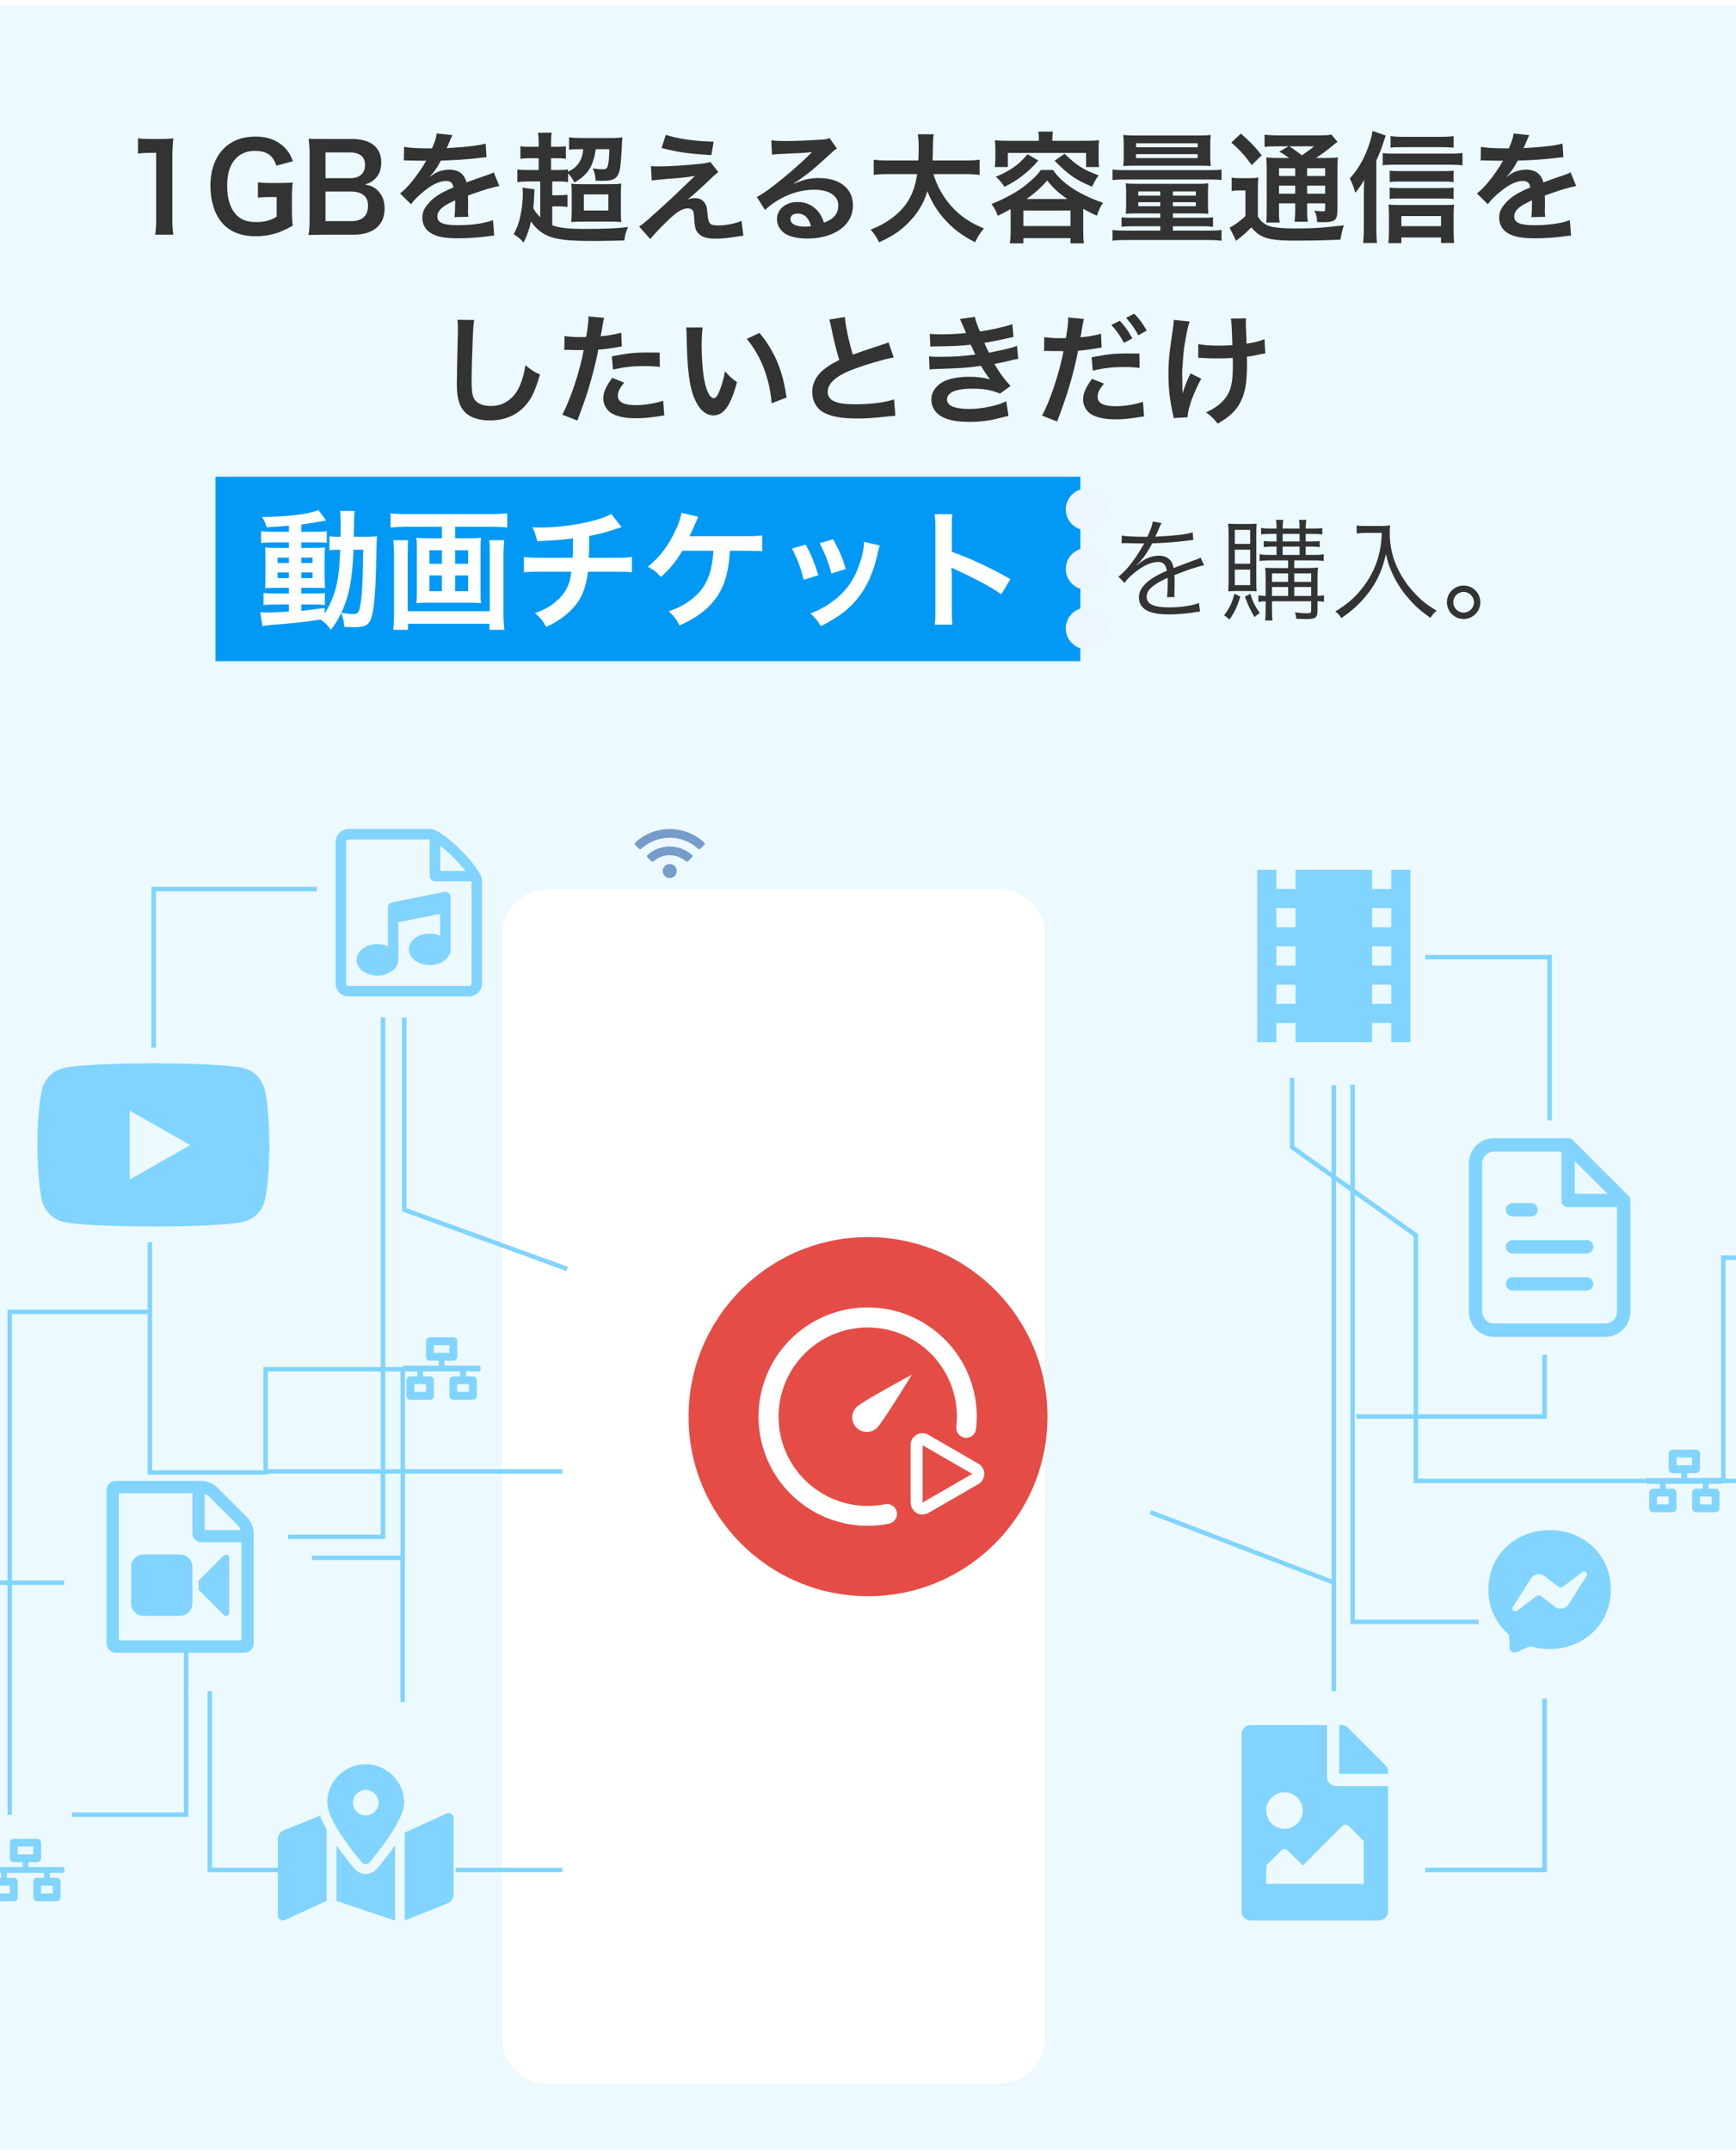 <svg width="390" height="483" viewBox="0 0 390 483" fill="none" xmlns="http://www.w3.org/2000/svg">
<g clip-path="url(#clip0_3718_5573)">
<path d="M390 0H0V482.625H390V0Z" fill="white"/>
<path d="M390.001 1.219H0.001V483.844H390.001V1.219Z" fill="#ECF9FF"/>
<g filter="url(#filter0_d_3718_5573)">
<path d="M244.716 176.72H142.841C137.318 176.72 132.841 181.197 132.841 186.72V434.845C132.841 440.368 137.318 444.845 142.841 444.845H244.716C250.239 444.845 254.716 440.368 254.716 434.845V186.72C254.716 181.197 250.239 176.72 244.716 176.72Z" fill="white"/>
</g>
<path d="M158.195 189.158C156.086 187.217 153.325 186.14 150.459 186.14C147.593 186.14 144.832 187.217 142.724 189.158C142.685 189.194 142.654 189.237 142.633 189.285C142.611 189.334 142.6 189.386 142.599 189.438C142.598 189.491 142.608 189.543 142.628 189.592C142.648 189.641 142.677 189.685 142.715 189.722L143.556 190.556C143.629 190.628 143.727 190.669 143.829 190.67C143.931 190.672 144.03 190.634 144.106 190.565C145.842 188.98 148.108 188.102 150.459 188.102C152.81 188.102 155.075 188.98 156.812 190.565C156.887 190.634 156.986 190.672 157.089 190.67C157.191 190.669 157.289 190.628 157.362 190.556L158.203 189.722C158.24 189.685 158.27 189.641 158.29 189.592C158.31 189.543 158.32 189.491 158.319 189.438C158.318 189.386 158.307 189.334 158.286 189.286C158.264 189.237 158.233 189.194 158.195 189.158ZM150.455 194C150.144 194 149.84 194.092 149.581 194.265C149.323 194.438 149.121 194.683 149.002 194.971C148.883 195.258 148.852 195.574 148.913 195.879C148.974 196.184 149.123 196.464 149.343 196.684C149.563 196.904 149.843 197.053 150.148 197.114C150.453 197.175 150.769 197.144 151.056 197.025C151.344 196.906 151.589 196.704 151.762 196.446C151.935 196.187 152.027 195.883 152.027 195.572C152.027 195.155 151.861 194.755 151.566 194.461C151.272 194.166 150.872 194 150.455 194ZM155.433 191.947C154.056 190.737 152.287 190.07 150.454 190.07C148.622 190.07 146.852 190.737 145.476 191.947C145.436 191.983 145.403 192.026 145.381 192.074C145.358 192.123 145.346 192.175 145.345 192.229C145.343 192.282 145.353 192.335 145.373 192.385C145.393 192.434 145.424 192.479 145.462 192.516L146.308 193.351C146.379 193.422 146.474 193.463 146.575 193.467C146.675 193.471 146.773 193.437 146.85 193.371C147.853 192.509 149.132 192.036 150.454 192.036C151.777 192.036 153.056 192.509 154.059 193.371C154.135 193.437 154.233 193.471 154.334 193.467C154.434 193.463 154.529 193.422 154.601 193.351L155.447 192.516C155.485 192.479 155.515 192.434 155.536 192.385C155.556 192.335 155.566 192.282 155.565 192.229C155.563 192.175 155.551 192.123 155.529 192.074C155.506 192.026 155.474 191.983 155.434 191.947H155.433Z" fill="#004098" fill-opacity="0.5"/>
<path d="M311.822 397.79V398.309H300.854V387.34H301.373C301.918 387.339 302.441 387.555 302.827 387.94L311.216 396.34C311.602 396.724 311.82 397.245 311.822 397.79ZM300.168 401.051C299.624 401.048 299.103 400.83 298.718 400.445C298.334 400.06 298.118 399.538 298.116 398.994V387.34H280.973C280.427 387.34 279.904 387.557 279.518 387.942C279.133 388.328 278.916 388.851 278.916 389.397V429.158C278.916 429.703 279.133 430.227 279.518 430.612C279.904 430.998 280.427 431.215 280.973 431.215H309.766C310.312 431.215 310.835 430.998 311.221 430.612C311.606 430.227 311.823 429.703 311.823 429.158V401.051H300.168ZM288.56 402.422C289.373 402.422 290.168 402.663 290.845 403.115C291.521 403.566 292.048 404.208 292.359 404.96C292.671 405.711 292.753 406.538 292.594 407.335C292.436 408.133 292.045 408.866 291.47 409.441C290.895 410.017 290.163 410.409 289.365 410.568C288.568 410.727 287.741 410.647 286.99 410.336C286.238 410.026 285.595 409.499 285.143 408.824C284.69 408.148 284.448 407.353 284.447 406.54C284.446 405.999 284.552 405.464 284.759 404.964C284.965 404.465 285.268 404.011 285.65 403.628C286.032 403.246 286.486 402.942 286.985 402.735C287.484 402.528 288.019 402.422 288.56 402.422ZM306.385 422.988H284.447L284.489 418.833L287.875 415.447C287.969 415.354 288.081 415.282 288.204 415.234C288.327 415.186 288.458 415.163 288.59 415.167C288.722 415.171 288.852 415.201 288.972 415.257C289.092 415.312 289.199 415.391 289.288 415.489L292.674 418.875L301.545 410.004C301.64 409.908 301.754 409.833 301.879 409.781C302.003 409.729 302.137 409.703 302.272 409.703C302.407 409.703 302.541 409.729 302.665 409.781C302.79 409.833 302.904 409.908 302.999 410.004L306.385 413.39V422.988Z" fill="#80D4FF"/>
<path d="M352.28 257.075H335.64C334.537 257.075 333.479 257.513 332.699 258.294C331.919 259.074 331.48 260.132 331.48 261.235V294.519C331.48 295.622 331.919 296.681 332.699 297.461C333.479 298.241 334.537 298.679 335.64 298.679H360.603C361.707 298.679 362.765 298.241 363.545 297.461C364.325 296.681 364.763 295.622 364.763 294.519V269.556L352.28 257.075Z" stroke="#80D4FF" stroke-width="3" stroke-linecap="round" stroke-linejoin="round"/>
<path d="M352.282 257.075V269.556H364.763" stroke="#80D4FF" stroke-width="3" stroke-linecap="round" stroke-linejoin="round"/>
<path d="M356.444 279.958H339.802" stroke="#80D4FF" stroke-width="3" stroke-linecap="round" stroke-linejoin="round"/>
<path d="M356.444 288.279H339.802" stroke="#80D4FF" stroke-width="3" stroke-linecap="round" stroke-linejoin="round"/>
<path d="M343.962 271.637H339.802" stroke="#80D4FF" stroke-width="3" stroke-linecap="round" stroke-linejoin="round"/>
<path d="M82.16 396.134C81.026 396.134 79.903 396.357 78.856 396.791C77.808 397.224 76.856 397.86 76.055 398.662C75.253 399.464 74.617 400.415 74.183 401.463C73.749 402.51 73.526 403.633 73.526 404.767C73.526 408.622 79.169 415.648 81.326 418.198C81.427 418.319 81.554 418.417 81.697 418.483C81.841 418.55 81.997 418.585 82.155 418.585C82.313 418.585 82.469 418.55 82.612 418.483C82.755 418.417 82.882 418.319 82.984 418.198C85.146 415.648 90.784 408.622 90.784 404.767C90.784 402.479 89.876 400.284 88.258 398.666C86.641 397.047 84.448 396.136 82.16 396.134ZM82.16 407.645C81.591 407.645 81.034 407.476 80.561 407.16C80.088 406.844 79.719 406.394 79.501 405.868C79.283 405.342 79.226 404.764 79.337 404.205C79.448 403.647 79.722 403.134 80.125 402.732C80.527 402.329 81.04 402.055 81.598 401.944C82.157 401.833 82.735 401.89 83.261 402.108C83.787 402.326 84.237 402.695 84.553 403.168C84.869 403.641 85.038 404.198 85.038 404.767C85.038 405.145 84.964 405.519 84.819 405.868C84.674 406.218 84.462 406.535 84.195 406.802C83.928 407.069 83.611 407.281 83.261 407.426C82.912 407.571 82.538 407.645 82.16 407.645ZM63.805 410.934C63.398 411.096 63.05 411.377 62.804 411.739C62.558 412.101 62.427 412.528 62.426 412.966V430.118C62.427 430.296 62.472 430.471 62.556 430.628C62.64 430.786 62.761 430.92 62.909 431.02C63.056 431.12 63.226 431.182 63.403 431.202C63.58 431.222 63.76 431.199 63.926 431.134L73.386 426.828V410.86C72.812 409.842 72.325 408.778 71.93 407.679L63.805 410.934ZM82.16 420.782C81.684 420.782 81.213 420.677 80.781 420.477C80.35 420.276 79.967 419.984 79.66 419.62C78.313 418.03 76.88 416.22 75.584 414.363V426.834L88.74 431.219V414.36C87.44 416.216 86.012 418.027 84.664 419.617C84.356 419.981 83.973 420.273 83.54 420.474C83.108 420.674 82.636 420.778 82.16 420.778V420.782ZM100.39 407.182L90.926 411.482V431.216L100.51 427.382C100.917 427.219 101.266 426.938 101.512 426.575C101.757 426.212 101.889 425.784 101.889 425.346V408.195C101.888 408.016 101.843 407.841 101.759 407.684C101.675 407.527 101.554 407.392 101.407 407.292C101.259 407.192 101.09 407.129 100.912 407.109C100.735 407.089 100.556 407.112 100.39 407.177V407.182Z" fill="#80D4FF"/>
<path d="M348.152 343.575C340.387 343.575 334.369 349.25 334.369 356.912C334.346 358.771 334.72 360.613 335.467 362.314C336.214 364.016 337.316 365.539 338.699 366.78C339.162 367.196 339.067 367.438 339.145 370.009C339.15 370.19 339.2 370.366 339.289 370.523C339.379 370.68 339.506 370.812 339.658 370.909C339.811 371.005 339.985 371.062 340.165 371.075C340.346 371.088 340.526 371.056 340.691 370.983C343.625 369.691 343.663 369.589 344.16 369.724C352.66 372.064 361.875 366.624 361.875 356.911C361.875 349.25 355.919 343.575 348.152 343.575ZM356.428 353.842L352.38 360.251C352.227 360.492 352.026 360.699 351.79 360.859C351.553 361.019 351.286 361.128 351.006 361.18C350.725 361.232 350.436 361.225 350.158 361.16C349.88 361.095 349.619 360.973 349.39 360.802L346.169 358.391C346.025 358.283 345.85 358.224 345.669 358.224C345.489 358.224 345.313 358.283 345.169 358.391L340.823 361.691C340.701 361.784 340.551 361.831 340.398 361.823C340.245 361.816 340.099 361.756 339.986 361.652C339.873 361.549 339.8 361.409 339.78 361.258C339.759 361.106 339.793 360.952 339.874 360.822L343.925 354.412C344.078 354.171 344.279 353.964 344.516 353.804C344.752 353.645 345.019 353.535 345.3 353.484C345.581 353.432 345.869 353.439 346.147 353.504C346.425 353.569 346.686 353.69 346.915 353.861L350.135 356.271C350.279 356.38 350.455 356.438 350.635 356.438C350.816 356.438 350.991 356.38 351.135 356.271L355.483 352.978C355.605 352.885 355.755 352.837 355.908 352.844C356.061 352.85 356.207 352.91 356.32 353.014C356.433 353.117 356.506 353.257 356.527 353.409C356.547 353.561 356.513 353.715 356.431 353.844L356.428 353.842Z" fill="#80D4FF"/>
<path d="M59.422 244.487C59.127 243.379 58.546 242.368 57.738 241.555C56.929 240.741 55.921 240.155 54.815 239.854C50.746 238.754 34.453 238.754 34.453 238.754C34.453 238.754 18.154 238.754 14.092 239.854C12.986 240.155 11.977 240.742 11.168 241.556C10.36 242.37 9.779 243.382 9.484 244.491C8.396 248.578 8.396 257.113 8.396 257.113C8.396 257.113 8.396 265.648 9.485 269.738C9.782 270.838 10.365 271.839 11.174 272.641C11.984 273.442 12.991 274.015 14.094 274.301C18.157 275.401 34.455 275.401 34.455 275.401C34.455 275.401 50.755 275.401 54.816 274.301C55.918 274.015 56.925 273.442 57.734 272.641C58.544 271.839 59.127 270.838 59.423 269.738C60.513 265.647 60.513 257.113 60.513 257.113C60.513 257.113 60.513 248.578 59.423 244.488L59.422 244.487ZM29.122 264.861V249.364L42.746 257.113L29.125 264.862L29.122 264.861Z" fill="#80D4FF"/>
<path d="M33.658 278.924V330.624H59.665V307.443H90.483V349.67" stroke="#80D4FF"/>
<path d="M258.449 339.535L299.649 355.343" stroke="#80D4FF"/>
<path d="M416.301 282.389H387.152V332.522H398.137" stroke="#80D4FF"/>
<path d="M347.007 381.375V419.875H320.178" stroke="#80D4FF"/>
<path d="M-33.234 419.879H-2.756V355.372H14.398" stroke="#80D4FF"/>
<path d="M70.079 349.781H90.449V382.141" stroke="#80D4FF"/>
<path d="M299.647 243.653V379.706" stroke="#80D4FF"/>
<path d="M102.376 419.879H126.329" stroke="#80D4FF"/>
<path d="M90.828 228.462V271.639L127.403 284.916" stroke="#80D4FF"/>
<path d="M347.006 304.19V318.05H304.757" stroke="#80D4FF"/>
<path d="M86.048 228.462V345.062H64.734" stroke="#80D4FF"/>
<path d="M332.2 364.17H303.871V243.562" stroke="#80D4FF"/>
<path d="M387.153 332.741V332.303C387.153 332.187 387.107 332.075 387.025 331.993C386.943 331.911 386.831 331.865 386.715 331.865H379.044V330.769H381.021C381.254 330.769 381.477 330.676 381.641 330.512C381.806 330.347 381.898 330.124 381.898 329.892V326.386C381.898 326.153 381.806 325.93 381.641 325.766C381.477 325.601 381.254 325.509 381.021 325.509H375.757C375.525 325.509 375.302 325.602 375.138 325.766C374.973 325.93 374.881 326.153 374.881 326.386V329.892C374.881 330.124 374.973 330.347 375.138 330.512C375.302 330.676 375.525 330.769 375.758 330.769H377.729V331.869H370.059C369.944 331.869 369.833 331.914 369.751 331.996C369.669 332.077 369.622 332.187 369.621 332.303V332.741C369.621 332.857 369.667 332.968 369.749 333.051C369.832 333.133 369.943 333.179 370.059 333.179H372.908V334.279H371.374C371.141 334.279 370.918 334.371 370.754 334.536C370.589 334.7 370.497 334.923 370.497 335.156V338.662C370.497 338.894 370.589 339.117 370.754 339.282C370.918 339.446 371.141 339.539 371.374 339.539H375.757C375.99 339.539 376.213 339.446 376.377 339.282C376.542 339.117 376.634 338.894 376.634 338.662V335.151C376.634 334.918 376.542 334.695 376.377 334.531C376.213 334.366 375.99 334.274 375.757 334.274H374.221V333.179H382.551V334.279H381.021C380.788 334.279 380.565 334.371 380.401 334.536C380.236 334.7 380.144 334.923 380.144 335.156V338.662C380.144 338.894 380.236 339.117 380.401 339.282C380.565 339.446 380.788 339.539 381.021 339.539H385.404C385.637 339.539 385.86 339.446 386.024 339.282C386.189 339.117 386.281 338.894 386.281 338.662V335.151C386.281 334.918 386.189 334.695 386.024 334.531C385.86 334.366 385.637 334.274 385.404 334.274H383.866V333.179H386.715C386.831 333.179 386.943 333.133 387.025 333.051C387.107 332.968 387.153 332.857 387.153 332.741ZM376.634 329.015V327.262H380.14V329.015H376.634ZM374.881 337.781H372.251V336.028H374.881V337.781ZM384.523 337.781H381.893V336.028H384.521L384.523 337.781Z" fill="#80D4FF"/>
<path d="M14.492 420.098V419.66C14.492 419.544 14.446 419.433 14.364 419.35C14.281 419.268 14.17 419.222 14.054 419.222H6.383V418.126H8.36C8.593 418.126 8.816 418.034 8.98 417.869C9.145 417.705 9.237 417.482 9.237 417.249V413.743C9.237 413.511 9.145 413.288 8.98 413.123C8.816 412.959 8.593 412.866 8.36 412.866H3.096C2.864 412.866 2.641 412.959 2.476 413.123C2.312 413.288 2.22 413.511 2.22 413.743V417.249C2.22 417.482 2.312 417.705 2.477 417.869C2.641 418.034 2.864 418.126 3.097 418.126H5.068V419.226H-2.602C-2.718 419.226 -2.828 419.272 -2.91 419.353C-2.992 419.434 -3.039 419.545 -3.04 419.66V420.098C-3.04 420.214 -2.994 420.326 -2.912 420.408C-2.83 420.49 -2.718 420.536 -2.602 420.536H0.247V421.636H-1.287C-1.52 421.636 -1.743 421.729 -1.907 421.893C-2.072 422.058 -2.164 422.281 -2.164 422.513V426.019C-2.164 426.252 -2.072 426.475 -1.907 426.639C-1.743 426.804 -1.52 426.896 -1.287 426.896H3.096C3.329 426.896 3.552 426.804 3.716 426.639C3.881 426.475 3.973 426.252 3.973 426.019V422.508C3.973 422.276 3.881 422.053 3.716 421.888C3.552 421.724 3.329 421.631 3.096 421.631H1.56V420.536H9.89V421.636H8.36C8.127 421.636 7.904 421.729 7.74 421.893C7.575 422.058 7.483 422.281 7.483 422.513V426.019C7.483 426.252 7.575 426.475 7.74 426.639C7.904 426.804 8.127 426.896 8.36 426.896H12.743C12.976 426.896 13.199 426.804 13.363 426.639C13.528 426.475 13.62 426.252 13.62 426.019V422.508C13.62 422.276 13.528 422.053 13.363 421.888C13.199 421.724 12.976 421.631 12.743 421.631H11.205V420.536H14.054C14.17 420.536 14.281 420.49 14.364 420.408C14.446 420.326 14.492 420.214 14.492 420.098ZM3.973 416.372V414.619H7.479V416.372H3.973ZM2.22 425.138H-0.41V423.385H2.22V425.138ZM11.862 425.138H9.232V423.385H11.86L11.862 425.138Z" fill="#80D4FF"/>
<path d="M2.182 407.467V294.547H33.219" stroke="#80D4FF"/>
<path d="M290.281 242.016V257.595L318.081 277.355V332.518H369.625" stroke="#80D4FF"/>
<path d="M62.721 419.879H47.138V379.727" stroke="#80D4FF"/>
<path d="M55.526 340.698C55.974 341.17 56.325 341.726 56.559 342.333C56.826 342.929 56.972 343.572 56.989 344.226V369.018C56.991 369.289 56.938 369.558 56.835 369.81C56.731 370.061 56.579 370.289 56.387 370.481C56.195 370.673 55.967 370.825 55.715 370.929C55.464 371.032 55.195 371.085 54.923 371.084H26.006C25.734 371.085 25.465 371.032 25.214 370.928C24.963 370.825 24.735 370.673 24.543 370.481C24.351 370.289 24.199 370.061 24.095 369.809C23.992 369.558 23.939 369.289 23.941 369.018V334.587C23.939 334.315 23.991 334.045 24.094 333.794C24.198 333.542 24.349 333.314 24.541 333.121C24.733 332.929 24.962 332.777 25.213 332.673C25.464 332.569 25.734 332.517 26.006 332.518H45.285C45.938 332.535 46.581 332.681 47.178 332.948C47.784 333.182 48.34 333.533 48.812 333.981L55.526 340.698ZM45.969 335.448V343.538H54.059C53.967 343.213 53.806 342.912 53.587 342.656L46.855 335.918C46.597 335.699 46.295 335.539 45.969 335.448ZM54.231 368.326V346.292H45.285C45.013 346.293 44.744 346.24 44.492 346.137C44.241 346.033 44.013 345.881 43.821 345.689C43.629 345.497 43.477 345.269 43.373 345.018C43.27 344.766 43.217 344.497 43.218 344.226V335.276H26.695V368.326H54.236H54.231ZM40.469 349.046C41.197 349.055 41.892 349.349 42.406 349.863C42.92 350.377 43.214 351.072 43.224 351.8V360.062C43.214 360.789 42.921 361.485 42.407 361.999C41.892 362.514 41.197 362.808 40.469 362.818H32.203C31.475 362.808 30.78 362.514 30.266 362C29.752 361.486 29.458 360.791 29.448 360.064V351.8C29.458 351.072 29.752 350.377 30.266 349.863C30.78 349.349 31.475 349.055 32.203 349.046H40.469ZM51.056 349.089C51.188 349.134 51.302 349.222 51.38 349.339C51.458 349.456 51.495 349.595 51.486 349.735V362.129C51.495 362.269 51.458 362.408 51.38 362.524C51.302 362.641 51.188 362.729 51.056 362.775C50.971 362.798 50.885 362.813 50.797 362.818C50.706 362.821 50.615 362.805 50.53 362.772C50.445 362.738 50.367 362.688 50.303 362.624L44.602 356.901V354.963L50.303 349.24C50.367 349.175 50.445 349.125 50.53 349.091C50.615 349.058 50.706 349.042 50.797 349.046C50.885 349.05 50.971 349.065 51.056 349.089Z" fill="#80D4FF"/>
<path d="M312.547 195.299V199.599H308.247V195.299H291.047V199.599H286.747V195.299H282.447V233.999H286.747V229.699H291.047V233.999H308.247V229.699H312.547V233.999H316.847V195.299H312.547ZM291.047 225.399H286.747V221.099H291.047V225.399ZM291.047 216.799H286.747V212.499H291.047V216.799ZM291.047 208.199H286.747V203.899H291.047V208.199ZM312.547 225.399H308.247V221.099H312.547V225.399ZM312.547 216.799H308.247V212.499H312.547V216.799ZM312.547 208.199H308.247V203.899H312.547V208.199Z" fill="#80D4FF"/>
<path d="M106.74 194.551C105.764 193.254 104.694 192.03 103.54 190.89C102.399 189.735 101.175 188.666 99.879 187.69C97.985 186.301 97.067 186.141 96.541 186.141H78.329C77.55 186.142 76.804 186.452 76.254 187.002C75.704 187.552 75.394 188.298 75.393 189.077V220.799C75.394 221.577 75.703 222.324 76.254 222.874C76.805 223.425 77.551 223.735 78.33 223.736H105.352C106.131 223.736 106.878 223.426 107.43 222.876C107.981 222.325 108.292 221.578 108.293 220.799V197.889C108.293 197.363 108.132 196.444 106.744 194.551H106.74ZM101.878 192.551C102.827 193.49 103.717 194.488 104.543 195.539H98.893V189.887C99.942 190.712 100.938 191.602 101.877 192.552L101.878 192.551ZM105.94 220.799C105.936 220.953 105.873 221.101 105.764 221.21C105.655 221.319 105.507 221.382 105.353 221.386H78.329C78.174 221.382 78.026 221.319 77.917 221.21C77.808 221.101 77.745 220.953 77.742 220.799V189.077C77.745 188.922 77.808 188.775 77.917 188.665C78.026 188.556 78.174 188.493 78.329 188.49H96.54V196.712C96.54 196.866 96.57 197.019 96.629 197.161C96.688 197.304 96.775 197.433 96.884 197.542C96.993 197.652 97.122 197.738 97.265 197.797C97.407 197.856 97.56 197.887 97.715 197.887H105.939L105.94 220.799ZM100.81 200.505C100.675 200.394 100.518 200.316 100.349 200.274C100.181 200.232 100.005 200.227 99.835 200.262L88.085 202.612C87.818 202.665 87.578 202.809 87.406 203.019C87.234 203.229 87.14 203.492 87.14 203.764V212.464C86.397 212.147 85.597 211.986 84.79 211.991C82.19 211.991 80.09 213.569 80.09 215.516C80.09 217.463 82.19 219.041 84.79 219.041C87.39 219.041 89.49 217.463 89.49 215.516V207.076L98.89 205.196V210.112C98.147 209.795 97.347 209.634 96.54 209.639C93.94 209.639 91.84 211.217 91.84 213.164C91.84 215.111 93.94 216.689 96.54 216.689C99.14 216.689 101.24 215.111 101.24 213.164V201.412C101.24 201.238 101.201 201.066 101.127 200.909C101.052 200.752 100.944 200.613 100.81 200.503V200.505Z" fill="#80D4FF"/>
<path d="M59.433 330.384H126.327" stroke="#80D4FF"/>
<path d="M41.83 370.815V407.461H16.175" stroke="#80D4FF"/>
<path d="M71.167 199.628H34.521V235.228" stroke="#80D4FF"/>
<path d="M348.123 251.564V214.918H320.178" stroke="#80D4FF"/>
<path d="M107.978 307.503V307.065C107.978 306.949 107.932 306.838 107.85 306.756C107.768 306.674 107.656 306.627 107.54 306.627H99.869V305.531H101.846C102.079 305.531 102.302 305.439 102.466 305.275C102.631 305.11 102.723 304.887 102.723 304.654V301.148C102.723 300.916 102.631 300.693 102.466 300.528C102.302 300.364 102.079 300.271 101.846 300.271H96.582C96.35 300.272 96.127 300.364 95.963 300.529C95.799 300.693 95.706 300.916 95.706 301.148V304.654C95.706 304.887 95.799 305.11 95.963 305.275C96.128 305.439 96.351 305.531 96.583 305.531H98.554V306.631H90.884C90.769 306.631 90.658 306.677 90.576 306.758C90.494 306.84 90.447 306.95 90.446 307.065V307.503C90.446 307.62 90.492 307.731 90.575 307.813C90.657 307.895 90.768 307.941 90.884 307.941H93.733V309.041H92.199C91.967 309.041 91.744 309.134 91.579 309.298C91.415 309.463 91.322 309.686 91.322 309.918V313.424C91.322 313.657 91.415 313.88 91.579 314.045C91.744 314.209 91.967 314.301 92.199 314.301H96.582C96.815 314.301 97.038 314.209 97.202 314.045C97.367 313.88 97.459 313.657 97.459 313.424V309.913C97.459 309.681 97.367 309.458 97.202 309.293C97.038 309.129 96.815 309.036 96.582 309.036H95.046V307.941H103.376V309.041H101.846C101.614 309.041 101.391 309.134 101.226 309.298C101.062 309.463 100.969 309.686 100.969 309.918V313.424C100.969 313.657 101.062 313.88 101.226 314.045C101.391 314.209 101.614 314.301 101.846 314.301H106.229C106.462 314.301 106.685 314.209 106.849 314.045C107.014 313.88 107.106 313.657 107.106 313.424V309.913C107.106 309.681 107.014 309.458 106.849 309.293C106.685 309.129 106.462 309.036 106.229 309.036H104.691V307.941H107.54C107.656 307.941 107.768 307.895 107.85 307.813C107.932 307.731 107.978 307.62 107.978 307.503ZM97.459 303.777V302.024H100.965V303.777H97.459ZM95.706 312.543H93.076V310.79H95.706V312.543ZM105.348 312.543H102.718V310.79H105.346L105.348 312.543Z" fill="#80D4FF"/>
<path d="M195.001 358.407C217.265 358.407 235.315 340.358 235.315 318.093C235.315 295.828 217.265 277.779 195.001 277.779C172.736 277.779 154.687 295.828 154.687 318.093C154.687 340.358 172.736 358.407 195.001 358.407Z" fill="#E54C45"/>
<path d="M207.151 340.054C206.713 340.056 206.283 339.943 205.903 339.726C205.47 339.45 205.119 339.064 204.887 338.606C204.654 338.149 204.549 337.638 204.581 337.126V324.75C204.527 324.235 204.623 323.717 204.858 323.256C205.092 322.795 205.456 322.413 205.903 322.154C206.351 321.896 206.864 321.773 207.38 321.8C207.897 321.827 208.394 322.003 208.812 322.307L219.535 328.499C220.007 328.709 220.408 329.052 220.689 329.485C220.971 329.919 221.12 330.425 221.12 330.942C221.12 331.458 220.971 331.964 220.689 332.398C220.408 332.831 220.007 333.174 219.535 333.385L208.812 339.575C208.31 339.877 207.737 340.042 207.151 340.054ZM207.28 324.538C207.268 324.607 207.263 324.678 207.263 324.749V337.131C207.247 337.144 207.234 337.161 207.226 337.18C207.218 337.199 207.214 337.22 207.216 337.241C207.218 337.262 207.225 337.282 207.236 337.3C207.247 337.317 207.262 337.332 207.28 337.342C207.299 337.353 207.319 337.359 207.34 337.359C207.361 337.36 207.382 337.356 207.4 337.347C207.419 337.338 207.436 337.324 207.448 337.308C207.461 337.291 207.469 337.271 207.472 337.251L218.194 331.061C218.214 331.068 218.235 331.071 218.255 331.068C218.276 331.066 218.296 331.058 218.313 331.046C218.331 331.034 218.345 331.019 218.354 331C218.364 330.982 218.369 330.961 218.369 330.94C218.369 330.919 218.364 330.899 218.354 330.88C218.345 330.861 218.331 330.846 218.313 330.834C218.296 330.822 218.276 330.814 218.255 330.812C218.235 330.809 218.214 330.812 218.194 330.82L207.472 324.629C207.411 324.593 207.347 324.562 207.281 324.538H207.28Z" fill="white"/>
<path d="M192.417 320.573C193.032 321.187 193.865 321.531 194.733 321.531C195.602 321.531 196.435 321.187 197.05 320.573C198.327 319.296 204.885 308.647 204.885 308.647C204.885 308.647 193.694 314.663 192.417 315.94C191.803 316.555 191.459 317.388 191.459 318.257C191.459 319.125 191.803 319.959 192.417 320.573Z" fill="white"/>
<path d="M194.917 342.593C190.069 342.593 185.329 341.155 181.297 338.461C177.265 335.767 174.123 331.938 172.268 327.458C170.412 322.979 169.926 318.049 170.872 313.294C171.818 308.538 174.153 304.17 177.582 300.741C181.011 297.313 185.379 294.978 190.135 294.032C194.89 293.086 199.82 293.571 204.299 295.427C208.779 297.282 212.608 300.425 215.302 304.456C217.996 308.488 219.433 313.228 219.433 318.077C219.433 319.009 219.38 319.942 219.275 320.869C219.243 321.159 219.153 321.441 219.011 321.697C218.87 321.953 218.679 322.179 218.45 322.361C218.221 322.544 217.959 322.679 217.677 322.76C217.396 322.841 217.102 322.866 216.811 322.833C216.52 322.8 216.239 322.71 215.982 322.569C215.726 322.427 215.501 322.237 215.318 322.008C215.136 321.779 215 321.516 214.919 321.235C214.838 320.954 214.814 320.659 214.846 320.369C214.932 319.608 214.975 318.844 214.975 318.079C214.971 313.948 213.689 309.919 211.306 306.545C208.923 303.171 205.555 300.615 201.664 299.229C197.773 297.843 193.548 297.693 189.568 298.801C185.589 299.908 182.049 302.219 179.433 305.416C176.818 308.614 175.254 312.541 174.957 316.662C174.66 320.782 175.644 324.893 177.774 328.432C179.904 331.972 183.076 334.766 186.855 336.433C190.635 338.1 194.837 338.558 198.887 337.745C199.462 337.641 200.054 337.767 200.536 338.095C201.019 338.423 201.353 338.927 201.468 339.5C201.583 340.072 201.469 340.666 201.15 341.155C200.832 341.644 200.334 341.988 199.764 342.115C198.168 342.433 196.545 342.593 194.917 342.593Z" fill="white"/>
<path d="M48.412 148.45L242.701 148.45V107.04L48.412 107.04V148.45Z" fill="#0199F5"/>
<path d="M257.357 120.529C254.807 120.529 252.907 120.429 252.007 120.254L251.982 121.979C252.257 121.954 252.307 121.954 252.532 121.954C252.607 121.954 252.807 121.954 252.932 121.954C253.857 121.979 256.207 122.029 256.607 122.029C256.732 122.029 256.982 122.004 257.082 121.979C256.932 122.229 256.932 122.229 256.857 122.354C255.057 125.554 252.982 128.179 251.257 129.504L252.657 130.904C253.057 130.229 253.607 129.654 254.582 128.829C256.607 127.104 258.582 126.179 260.157 126.179C261.332 126.179 261.932 126.779 262.132 128.154C260.457 128.879 259.257 129.529 258.407 130.154C256.707 131.429 255.857 132.729 255.857 134.104C255.857 136.679 258.032 137.954 262.507 137.954C264.432 137.954 266.607 137.779 268.582 137.454C269.082 137.379 269.207 137.354 269.582 137.329L269.357 135.404C267.932 135.979 265.157 136.379 262.682 136.379C259.157 136.379 257.607 135.654 257.607 134.004C257.607 132.504 258.907 131.329 262.307 129.729C262.332 130.029 262.332 130.079 262.332 130.479C262.332 132.004 262.257 133.529 262.182 134.079L263.882 134.054C263.832 133.704 263.832 133.504 263.832 133.154C263.832 132.929 263.832 132.579 263.857 132.029C263.882 131.529 263.882 130.979 263.882 130.654C263.882 130.029 263.882 129.779 263.832 129.129C266.957 127.904 269.207 127.154 270.507 126.929L269.707 125.179C269.307 125.454 269.232 125.479 268.007 125.904C266.907 126.304 265.482 126.829 263.657 127.554C263.332 125.704 262.207 124.779 260.357 124.779C259.057 124.779 257.732 125.204 256.582 126.004C256.332 126.179 256.332 126.179 255.432 126.879C255.407 126.854 255.407 126.854 255.382 126.804C255.382 126.804 255.382 126.804 255.382 126.779C255.382 126.779 255.407 126.779 255.407 126.754C255.432 126.729 255.557 126.629 255.732 126.504C255.832 126.429 256.332 125.854 256.582 125.554C257.457 124.479 258.082 123.479 258.832 122.004C261.857 121.904 264.482 121.704 267.082 121.354C267.532 121.279 267.682 121.254 268.082 121.229L267.932 119.529C266.557 119.979 264.057 120.279 260.057 120.479C259.832 120.479 259.832 120.479 259.532 120.504C259.657 120.279 259.982 119.604 260.307 118.804C260.732 117.779 260.732 117.779 260.957 117.454L258.957 117.104C258.882 117.904 258.582 118.779 257.757 120.529H257.357ZM289.382 125.829V127.554H286.982C285.607 127.554 284.882 127.529 284.232 127.479C284.307 128.379 284.332 129.004 284.332 129.929V133.804C283.632 133.779 283.257 133.754 282.707 133.679V135.154C283.307 135.054 283.582 135.029 284.332 135.004V136.579C284.332 137.829 284.307 138.579 284.232 139.329H285.857C285.782 138.654 285.757 138.204 285.757 136.579V135.004H294.557V137.029C294.557 137.604 294.407 137.704 293.507 137.704C292.832 137.704 291.907 137.629 290.932 137.504C291.082 138.004 291.157 138.304 291.207 138.929C292.307 138.979 292.857 139.004 293.657 139.004C295.532 139.004 295.982 138.629 295.982 137.079V135.004C296.732 135.029 296.932 135.029 297.432 135.104V133.654C296.982 133.754 296.607 133.804 295.982 133.804V129.879C295.982 128.729 296.032 127.929 296.107 127.429C295.482 127.504 294.682 127.554 293.682 127.554H290.757V125.829H295.032C296.157 125.829 296.707 125.854 297.382 125.979V124.454C296.732 124.579 296.207 124.604 295.057 124.604H293.332V122.729H294.407C295.282 122.729 295.907 122.754 296.482 122.854V121.479C295.882 121.554 295.407 121.579 294.432 121.579H293.332V119.879H294.957C295.857 119.879 296.357 119.904 297.057 120.004V118.554C296.532 118.654 295.957 118.679 294.932 118.679H293.332C293.332 117.829 293.382 117.304 293.482 116.729H291.807C291.932 117.204 291.957 117.504 291.957 118.679H288.157C288.157 117.679 288.207 117.204 288.307 116.729H286.632C286.757 117.254 286.782 117.704 286.782 118.679H285.482C284.432 118.679 283.907 118.654 283.307 118.529V120.004C283.932 119.904 284.507 119.879 285.457 119.879H286.782V121.579H285.982C284.957 121.579 284.532 121.554 283.907 121.479V122.854C284.532 122.754 285.032 122.729 285.982 122.729H286.782V124.604H285.332C284.182 124.604 283.657 124.579 282.982 124.454V125.979C283.682 125.854 284.232 125.829 285.332 125.829H289.382ZM289.382 133.804H285.757V131.804H289.382V133.804ZM290.757 133.804V131.804H294.557V133.804H290.757ZM289.382 130.654H285.757V128.754H289.382V130.654ZM290.757 130.654V128.754H294.557V130.654H290.757ZM288.157 119.879H291.957V121.579H288.157V119.879ZM288.157 122.729H291.957V124.604H288.157V122.729ZM280.357 132.704C281.232 132.704 281.757 132.729 282.307 132.779C282.257 132.329 282.232 131.629 282.232 130.254V120.054C282.232 118.554 282.257 118.129 282.307 117.579C281.782 117.629 281.232 117.654 280.382 117.654H277.957C277.032 117.654 276.507 117.629 275.907 117.579C275.982 118.304 276.007 119.004 276.007 120.229V130.204C276.007 131.379 275.982 132.304 275.932 132.779C276.532 132.729 277.057 132.704 277.932 132.704H280.357ZM277.407 118.979H280.857V122.129H277.407V118.979ZM277.407 123.429H280.857V126.579H277.407V123.429ZM277.407 127.904H280.857V131.379H277.407V127.904ZM277.332 133.304C276.757 135.429 276.182 136.604 274.982 138.179C275.457 138.454 275.632 138.579 276.207 139.104C277.382 137.429 277.932 136.254 278.632 133.954L277.332 133.304ZM279.682 133.954C280.332 135.804 280.857 136.904 281.832 138.554C282.357 138.079 282.607 137.904 283.032 137.679C281.982 136.179 281.457 135.129 280.882 133.354L279.682 133.954ZM310.432 119.654C310.307 122.154 310.107 123.404 309.632 125.104C308.857 127.779 307.582 130.179 305.782 132.379C304.132 134.379 302.707 135.604 299.982 137.304C300.607 137.754 300.932 138.129 301.332 138.779C302.907 137.704 303.557 137.179 304.482 136.329C305.782 135.129 306.932 133.854 307.857 132.529C309.557 130.129 310.582 127.754 311.357 124.429C311.807 126.379 312.182 127.479 312.932 129.054C313.782 130.904 315.057 132.804 316.507 134.454C318.007 136.179 319.182 137.204 321.357 138.729C321.907 137.879 322.082 137.704 322.757 137.129C320.507 135.754 319.557 135.004 318.082 133.504C316.532 131.879 315.307 130.204 314.332 128.329C312.882 125.554 312.207 122.754 312.207 119.604C312.207 119.054 312.232 118.579 312.307 117.954C311.807 118.054 311.182 118.104 309.982 118.104H306.682C305.782 118.104 305.282 118.079 304.782 117.979V119.779C305.607 119.704 306.207 119.654 306.682 119.654H310.432ZM328.807 131.479C326.732 131.479 325.057 133.154 325.057 135.229C325.057 137.304 326.732 138.979 328.807 138.979C330.882 138.979 332.557 137.304 332.557 135.229C332.557 133.154 330.882 131.479 328.807 131.479ZM328.807 132.904C330.082 132.904 331.132 133.954 331.132 135.229C331.132 136.504 330.082 137.554 328.807 137.554C327.532 137.554 326.482 136.504 326.482 135.229C326.482 133.954 327.532 132.904 328.807 132.904Z" fill="#333333"/>
<path d="M244.108 136.428C241.526 136.428 239.433 138.521 239.433 141.103C239.433 143.685 241.526 145.778 244.108 145.778C246.69 145.778 248.783 143.685 248.783 141.103C248.783 138.521 246.69 136.428 244.108 136.428Z" fill="#EDF5FF"/>
<path d="M244.108 123.07C241.526 123.07 239.433 125.163 239.433 127.745C239.433 130.327 241.526 132.42 244.108 132.42C246.69 132.42 248.783 130.327 248.783 127.745C248.783 125.163 246.69 123.07 244.108 123.07Z" fill="#EDF5FF"/>
<path d="M244.108 109.712C241.526 109.712 239.433 111.806 239.433 114.387C239.433 116.969 241.526 119.062 244.108 119.062C246.69 119.062 248.783 116.969 248.783 114.387C248.783 111.806 246.69 109.712 244.108 109.712Z" fill="#EDF5FF"/>
<path d="M64.886 119.405H61.348C60.159 119.405 59.434 119.376 58.651 119.26V121.928C59.463 121.812 60.13 121.783 61.348 121.783H64.886V123.03H62.392C61.116 123.03 60.362 123.001 59.55 122.943C59.608 123.668 59.637 124.219 59.637 125.582V129.323C59.637 130.744 59.608 131.353 59.55 132.078C60.362 132.02 61.058 131.991 62.363 131.991H64.886V133.267H61.928C60.623 133.267 60.014 133.238 59.202 133.122V135.848C59.985 135.761 60.971 135.732 61.899 135.732H64.886V137.327C61.812 137.501 61.261 137.53 59.956 137.53C59.318 137.53 59.057 137.53 58.448 137.472L58.97 140.575C59.666 140.459 60.101 140.401 60.652 140.343C65.959 139.937 68.076 139.705 72.049 139.125C73.035 139.821 73.731 140.517 74.34 141.416C75.5 139.85 75.964 139.096 76.66 137.617C77.124 138.864 77.269 139.473 77.327 140.749C77.762 140.778 79.183 140.836 79.647 140.836C81.822 140.836 82.75 140.401 83.272 139.125C83.997 137.443 84.374 133.354 84.519 125.872C84.606 121.696 84.606 121.464 84.722 120.42C83.939 120.507 83.243 120.536 81.996 120.536H79.473C79.56 115.519 79.56 115.519 79.705 114.736H76.37C76.515 115.548 76.544 116.012 76.544 118.419C76.544 119.318 76.544 119.811 76.515 120.536H76.08C75.094 120.536 74.601 120.507 74.021 120.42V123.552C74.775 123.465 75.239 123.436 76.428 123.436C76.283 127.177 76.109 128.975 75.674 131.092C75.123 133.557 74.166 135.906 72.919 137.762V136.515C70.193 136.892 69.207 137.008 67.699 137.153V135.732H70.947C72.049 135.732 72.455 135.761 72.977 135.877V133.151C72.31 133.238 71.701 133.267 70.251 133.267H67.699V131.991H70.396C71.759 131.991 72.339 131.991 73.006 132.049C72.977 131.672 72.948 130.802 72.919 129.41V125.495C72.919 124.016 72.948 123.552 73.006 122.943C72.397 123.001 71.875 123.03 70.57 123.03H67.699V121.783H71.324C72.6 121.783 72.977 121.812 73.412 121.899V119.26C72.745 119.376 72.078 119.405 70.715 119.405H67.699V117.781C69.149 117.578 70.599 117.346 71.672 117.143C72.049 117.056 73.006 116.911 73.267 116.882L71.527 114.504C69.555 115.432 64.567 116.041 58.883 116.07C59.434 117.056 59.666 117.578 59.898 118.39C62.073 118.274 62.885 118.216 64.886 118.042V119.405ZM64.886 125.205V126.423H62.363V125.205H64.886ZM67.699 125.205H70.222V126.423H67.699V125.205ZM64.886 128.54V129.816H62.363V128.54H64.886ZM67.699 128.54H70.222V129.816H67.699V128.54ZM81.619 123.436C81.59 124.393 81.59 124.567 81.561 125.466C81.532 127.815 81.532 127.815 81.503 128.83C81.387 132.049 81.3 133.296 81.097 134.833C80.749 137.53 80.546 137.878 79.241 137.878C78.603 137.878 78.168 137.82 76.689 137.588C78.458 133.702 79.125 130.338 79.415 123.436H81.619ZM99.28 118.274V120.855H95.916C94.872 120.855 94.205 120.826 93.538 120.739C93.625 121.464 93.654 121.986 93.654 122.914V133.296C93.654 134.34 93.625 134.746 93.538 135.442C94.292 135.355 94.756 135.326 96.148 135.326H105.515C106.849 135.326 107.313 135.355 108.067 135.442C107.98 134.804 107.951 134.369 107.951 133.296V122.914C107.951 121.986 107.98 121.377 108.067 120.739C107.4 120.826 106.733 120.855 105.689 120.855H102.238V118.274H110.416C111.605 118.274 112.91 118.332 113.954 118.448V115.258C112.823 115.374 111.692 115.432 110.387 115.432H91.247C89.884 115.432 88.811 115.374 87.738 115.258V118.448C88.927 118.332 90 118.274 91.305 118.274H99.28ZM99.28 123.552V126.597H96.467V123.552H99.28ZM102.238 123.552H105.167V126.597H102.238V123.552ZM99.28 129.207V132.745H96.467V129.207H99.28ZM102.238 129.207H105.167V132.745H102.238V129.207ZM109.894 121.29C110.01 122.015 110.039 122.653 110.039 123.813V137.24H91.595V123.871C91.595 122.566 91.624 121.957 91.711 121.29H88.347C88.463 122.334 88.521 123.349 88.521 124.509V137.559C88.521 139.096 88.463 140.198 88.347 141.416H91.653V140.053H109.952V141.416H113.316C113.171 140.198 113.113 139.038 113.113 137.53V124.538C113.113 123.523 113.171 122.305 113.287 121.29H109.894ZM137.328 115.403C136.342 115.954 135.501 116.273 133.819 116.766C130.252 117.781 125.293 118.448 121.407 118.448C120.972 118.448 120.508 118.448 119.609 118.39C120.247 119.782 120.392 120.217 120.682 121.522C125.467 121.29 126.366 121.203 128.715 120.855C128.715 122.885 128.715 124.016 128.657 125.234H121.233C119.261 125.234 118.768 125.205 117.695 125.031V128.511C118.768 128.395 119.319 128.366 121.175 128.366H128.338C128.222 129.323 128.135 129.816 128.019 130.309C127.526 132.194 126.424 133.847 124.684 135.239C123.379 136.312 122.277 136.921 120.189 137.675C121.407 138.719 121.871 139.27 122.712 140.749C124.046 140.14 124.597 139.821 125.409 139.299C127.439 137.994 129.121 136.37 130.136 134.688C131.151 133.006 131.76 131.063 132.079 128.366H138.488C140.344 128.366 140.895 128.395 141.968 128.511V125.031C140.895 125.205 140.402 125.234 138.43 125.234H132.282C132.34 124.248 132.34 124.248 132.369 120.333C134.631 119.898 135.559 119.666 137.212 119.144C139.3 118.448 139.3 118.448 139.648 118.361L137.328 115.403ZM167.546 123.668C168.445 123.697 169.083 123.697 169.46 123.697C170.475 123.697 170.475 123.697 171.229 123.784V120.217C170.011 120.362 169.663 120.391 167.575 120.391C155.743 120.391 155.743 120.391 154.902 120.42C155.25 119.695 155.54 119.057 155.772 118.535C156.642 116.505 156.642 116.505 156.874 116.041L153.104 115.142C152.872 116.418 152.524 117.491 151.654 119.289C150.117 122.595 148.203 125.089 145.535 127.264C146.927 128.018 147.391 128.366 148.493 129.555C150.581 127.641 151.625 126.365 153.307 123.668H160.267C159.977 128.598 158.759 131.585 156.12 133.934C154.409 135.442 152.727 136.399 150.233 137.269C151.48 138.4 151.915 138.98 152.64 140.459C156.236 138.806 158.324 137.327 160.18 135.152C162.471 132.426 163.544 129.352 163.921 124.422C163.95 123.958 163.95 123.958 163.979 123.668H167.546ZM177.928 123.175C179.233 125.727 179.813 127.264 180.567 130.193L183.844 129.149C182.8 125.901 182.22 124.509 181.002 122.276L177.928 123.175ZM184.134 121.957C185.352 124.335 186.222 126.568 186.773 128.772L189.992 127.757C189.267 125.234 188.716 123.958 187.179 121.087L184.134 121.957ZM194.11 121.667C194.11 122.566 193.965 123.581 193.588 125.002C192.341 129.642 190.398 132.6 187.005 135.065C185.294 136.312 184.105 136.95 182.075 137.733C183.293 138.893 183.641 139.328 184.395 140.604C188.687 138.429 191.094 136.544 193.24 133.615C195.096 131.092 196.401 127.902 197.242 123.958C197.416 123.059 197.474 122.914 197.648 122.479L194.11 121.667ZM213.946 140.256C213.859 139.299 213.83 138.545 213.83 137.037V129.381C213.83 128.569 213.801 128.221 213.714 127.409C213.946 127.554 214.033 127.583 214.7 127.902C219.543 130.135 222.559 131.788 224.966 133.441L226.996 130.019C222.356 127.409 217.803 125.292 213.83 123.9V118.506C213.83 116.708 213.83 116.331 213.946 115.461H209.973C210.089 116.244 210.147 116.998 210.147 118.419V137.008C210.147 138.545 210.118 139.328 209.973 140.256H213.946Z" fill="white"/>
<path d="M38.938 52.699C38.776 51.592 38.722 50.62 38.722 49.189V35.527C38.722 33.907 38.776 32.665 38.938 31.072C37.966 31.18 37.561 31.207 36.184 31.207H33.7C32.431 31.207 31.837 31.18 31 31.045V34.474C31.999 34.366 32.782 34.312 33.781 34.312H35.077V49.189C35.077 50.593 35.023 51.646 34.861 52.699H38.938ZM65.585 44.329C65.585 42.817 65.639 41.98 65.774 40.981C64.613 41.062 63.83 41.089 62.588 41.089H61.184C59.51 41.089 58.916 41.062 57.944 40.927V44.41C58.754 44.275 59.321 44.248 60.698 44.248H62.156V48.649C60.779 49.513 59.402 49.864 57.566 49.864C55.433 49.864 53.975 49.297 52.868 48.001C51.653 46.57 51.032 44.464 51.032 41.683C51.032 38.929 51.68 36.931 53.03 35.527C54.056 34.474 55.541 33.88 57.134 33.88C59.915 33.88 61.211 34.744 62.102 37.201L65.801 36.202C65.234 34.69 64.748 33.907 63.803 32.989C62.291 31.504 60.05 30.667 57.593 30.667C55.109 30.667 53.273 31.153 51.599 32.26C48.791 34.15 47.279 37.444 47.279 41.737C47.279 45.085 48.17 48.001 49.817 49.945C51.518 51.997 54.11 53.05 57.485 53.05C58.808 53.05 60.239 52.861 61.454 52.537C62.885 52.159 63.857 51.727 65.774 50.674C65.612 49.486 65.585 48.757 65.585 47.164V44.329ZM79.41 52.699C83.892 52.699 86.403 50.566 86.403 46.786C86.403 45.031 85.836 43.681 84.729 42.655C84 41.98 83.379 41.71 82.002 41.413C83.055 41.089 83.541 40.846 84.135 40.279C85.161 39.334 85.647 38.119 85.647 36.472C85.647 33.097 83.298 31.207 79.113 31.207H72.741C70.905 31.207 70.473 31.207 69.339 31.153C69.474 32.26 69.555 33.232 69.555 34.474V49.135C69.555 50.863 69.501 51.646 69.312 52.78C70.419 52.726 71.202 52.699 72.768 52.699H79.41ZM73.119 40.009V34.231H78.708C79.788 34.231 80.706 34.528 81.3 35.068C81.732 35.473 82.002 36.202 82.002 37.066C82.002 38.902 80.787 40.009 78.735 40.009H73.119ZM73.119 43.006H78.87C80.112 43.006 81.138 43.33 81.813 43.924C82.407 44.464 82.677 45.193 82.677 46.273C82.677 48.46 81.327 49.648 78.924 49.648H73.119V43.006ZM90.721 36.04C90.909 36.013 91.072 36.013 91.153 36.013C91.395 36.013 91.395 36.013 91.909 36.04C92.502 36.04 94.879 36.094 95.311 36.094C95.311 36.094 95.662 36.067 95.769 36.067C95.662 36.202 95.662 36.202 95.553 36.418C95.013 37.444 93.367 39.793 92.314 41.035C91.368 42.142 90.585 42.898 89.883 43.438L92.341 45.868C92.934 45.031 93.555 44.356 94.689 43.411C96.769 41.575 98.659 40.63 100.224 40.63C101.196 40.63 101.736 41.089 101.871 42.088C98.82 43.357 97.281 44.383 96.067 45.895C95.203 46.921 94.879 47.785 94.879 48.892C94.879 50.377 95.608 51.673 96.85 52.375C98.227 53.185 100.008 53.509 102.87 53.509C105.246 53.509 107.838 53.32 109.782 53.023C110.43 52.942 110.565 52.915 111.024 52.915L110.754 49.432C108.837 50.161 106.056 50.566 102.816 50.566C99.549 50.566 98.254 49.999 98.254 48.595C98.254 47.812 98.713 47.083 99.657 46.381C100.224 45.976 100.926 45.598 102.249 44.977C102.249 45.247 102.249 45.247 102.249 45.625C102.249 46.894 102.195 48.271 102.087 48.757L105.219 48.676C105.165 48.217 105.138 47.839 105.138 47.245C105.138 47.056 105.138 46.813 105.165 46.354C105.165 46.003 105.165 45.544 105.165 45.274C105.165 44.896 105.165 44.896 105.138 44.194V43.897C107.46 43.087 108.81 42.628 109.188 42.52C110.619 42.115 111.429 41.899 112.185 41.791L110.916 38.686C110.484 38.956 110.376 38.983 108.918 39.496C108.243 39.712 106.866 40.198 104.787 40.954C104.355 39.091 103.032 38.092 100.926 38.092C99.549 38.092 98.118 38.551 97.12 39.307C96.769 39.577 96.769 39.577 96.579 39.712L96.552 39.658C97.498 38.686 98.254 37.606 99.037 36.067C101.763 35.986 105.192 35.77 107.163 35.527C108.54 35.365 108.54 35.365 109.296 35.311L109.107 32.233C107.622 32.665 105.165 32.962 102.033 33.151C100.548 33.232 100.548 33.232 100.332 33.259C100.386 33.151 100.44 33.07 100.575 32.773C101.493 30.613 101.493 30.613 101.655 30.343L98.118 29.965C98.01 30.883 97.767 31.693 97.038 33.313C93.609 33.313 91.882 33.205 90.775 32.962L90.721 36.04ZM121.365 48.784C120.663 48.082 120.258 47.569 119.799 46.732C119.907 45.814 119.934 45.382 119.961 44.707C120.042 43.06 120.042 43.06 120.069 42.493L117.369 42.142C117.423 42.601 117.45 42.925 117.45 43.465C117.45 45.22 117.261 46.867 116.883 48.595C116.505 50.269 116.181 51.133 115.398 52.591C116.37 53.185 116.91 53.644 117.639 54.454C118.422 52.861 118.881 51.592 119.286 49.729C120.474 51.484 122.013 52.672 123.903 53.266C125.982 53.887 128.304 54.103 133.461 54.103C134.379 54.103 136.647 54.076 140.265 53.995C140.4 52.807 140.508 52.402 141.075 50.998C138.537 51.268 135.756 51.403 131.922 51.403C127.575 51.403 125.766 51.214 124.065 50.566V46.327H125.307C126.306 46.327 126.792 46.354 127.494 46.489V43.708C126.792 43.816 126.306 43.843 125.307 43.843H124.065V40.738H125.118C126.333 40.738 126.954 40.765 127.629 40.9V38.956C128.304 39.658 128.601 40.117 129.033 40.981C130.923 39.928 132.165 38.686 132.867 37.12C133.353 36.04 133.623 34.987 133.839 33.502H136.89C136.836 35.635 136.728 36.715 136.485 37.417C136.35 37.849 136.026 38.011 135.324 38.011C134.784 38.011 134.136 37.957 133.164 37.822C133.596 38.767 133.677 39.145 133.812 40.576C134.811 40.603 135.027 40.603 135.351 40.603C138.078 40.603 138.915 39.982 139.32 37.687C139.428 37.039 139.617 34.69 139.671 33.367C139.752 31.558 139.752 31.477 139.833 30.829C139.347 30.937 138.537 30.991 137.133 30.991H130.707C129.519 30.991 128.601 30.937 127.845 30.829V33.637C128.412 33.529 128.898 33.502 129.924 33.502H131.031C130.923 34.744 130.653 35.608 130.113 36.472C129.519 37.417 128.871 37.957 127.602 38.551V38.038C126.981 38.146 126.387 38.173 125.226 38.173H123.795V35.527H124.713C125.82 35.527 126.36 35.554 127.116 35.662V32.827C126.495 32.935 125.982 32.962 124.713 32.962H123.795V32.233C123.795 31.045 123.822 30.478 123.93 29.803H120.852C120.96 30.478 121.014 31.045 121.014 32.233V32.962H119.394C118.152 32.962 117.531 32.935 116.91 32.827V35.662C117.693 35.554 118.287 35.527 119.394 35.527H121.014V38.173H118.989C117.531 38.173 116.937 38.146 116.235 38.038V40.9C116.883 40.792 117.666 40.738 118.962 40.738H121.365V48.784ZM128.439 47.191C128.439 48.514 128.412 49.108 128.304 49.864C129.114 49.783 129.897 49.756 131.247 49.756H136.755C137.943 49.756 138.753 49.783 139.59 49.864C139.482 49.189 139.482 48.595 139.482 47.083V43.978C139.482 42.547 139.482 41.98 139.59 41.224C138.726 41.332 137.943 41.359 136.62 41.359H130.761C129.546 41.359 129.033 41.332 128.331 41.251C128.412 41.791 128.439 42.196 128.439 43.465V47.191ZM131.166 43.654H136.674V47.272H131.166V43.654ZM148.608 33.232C152.334 34.177 154.44 34.501 159.813 34.825L160.326 31.801C156.141 31.72 152.631 31.234 149.58 30.289L148.608 33.232ZM146.421 40.522C147.312 40.414 147.501 40.387 148.5 40.306C149.391 40.225 149.391 40.225 149.904 40.171C152.253 39.982 152.253 39.982 152.631 39.955C153.9 39.847 154.602 39.739 156.141 39.496C154.764 40.792 153.711 41.791 152.982 42.493C150.957 44.437 150.471 44.896 149.85 45.463C144.774 50.053 144.774 50.053 143.586 50.863L146.07 53.671C147.042 52.537 148.5 50.971 149.877 49.648C152.064 47.542 153.279 46.786 154.548 46.786C155.061 46.786 155.493 47.002 155.682 47.353C155.844 47.677 155.898 48.055 155.952 49.081C156.087 51.214 156.303 51.862 157.059 52.564C157.842 53.293 158.922 53.59 160.839 53.59C162 53.59 162.972 53.509 164.619 53.266C166.374 52.996 166.536 52.969 166.995 52.942L166.59 49.594C165.186 50.215 163.08 50.62 161.271 50.62C159.489 50.62 159.138 50.242 158.949 48.109C158.841 46.597 158.733 46.219 158.355 45.625C157.842 44.842 157.14 44.491 156.114 44.491C155.493 44.491 155.142 44.572 154.467 44.815C155.304 44.167 157.626 42.088 159.084 40.684C160.299 39.496 160.866 39.01 161.379 38.659L159.57 36.337C159.111 36.553 158.625 36.634 157.41 36.769C154.035 37.147 150.444 37.363 147.825 37.363C147.231 37.363 146.961 37.363 146.232 37.282L146.421 40.522ZM178.307 41.17C178.739 40.927 178.739 40.927 179.414 40.468C179.954 40.117 181.898 38.659 182.384 38.254C183.302 37.471 185.273 35.716 186.623 34.474C187.379 33.772 187.568 33.61 188.027 33.367L186.353 30.991C185.921 31.207 185.624 31.261 184.679 31.342C182.06 31.531 178.766 31.666 176.471 31.666C174.986 31.666 174.203 31.612 173.285 31.504L173.42 34.744C173.933 34.663 174.122 34.636 174.716 34.609C179.603 34.393 181.331 34.285 182.357 34.15L182.384 34.177C182.222 34.339 181.952 34.609 181.898 34.663C179.846 36.742 176.336 39.766 173.825 41.683C172.043 43.033 170.963 43.762 170.018 44.221L171.854 47.137C175.094 44.194 179.036 42.601 182.978 42.601C186.245 42.601 188.324 43.978 188.324 46.084C188.324 48.001 187.352 49.162 185.111 49.999C184.706 48.838 184.409 48.244 183.869 47.569C182.735 46.138 181.088 45.355 179.198 45.355C176.498 45.355 174.554 46.975 174.554 49.216C174.554 50.431 175.148 51.565 176.174 52.321C177.254 53.131 179.144 53.563 181.412 53.563C183.896 53.563 186.191 53.023 187.946 52.024C190.349 50.674 191.618 48.622 191.618 46.057C191.618 42.358 188.648 39.982 184.031 39.982C182.006 39.982 180.818 40.252 178.361 41.224L178.307 41.17ZM182.195 50.782C181.439 50.89 181.304 50.89 180.791 50.89C178.793 50.89 177.578 50.269 177.578 49.189C177.578 48.433 178.199 47.947 179.171 47.947C180.683 47.947 181.709 48.919 182.195 50.782ZM216.701 39.091C218.186 39.091 218.996 39.145 220.076 39.28V35.851C219.158 35.986 218.213 36.04 216.674 36.04H209.519C209.546 35.041 209.573 34.42 209.573 33.313C209.6 31.504 209.627 31.099 209.762 30.154H206.198C206.306 30.91 206.387 31.72 206.387 32.854C206.387 34.258 206.36 34.69 206.306 36.04H199.691C198.098 36.04 197.126 35.986 196.289 35.851V39.28C197.18 39.145 197.963 39.091 199.664 39.091H206.036C205.388 43.681 203.579 46.705 199.961 49.27C198.611 50.215 197.531 50.782 195.587 51.565C196.451 52.537 197.018 53.374 197.477 54.4C200.15 53.239 202.094 51.97 203.93 50.161C206.09 48.028 207.521 45.706 208.331 42.925C209.33 45.436 210.653 47.596 212.408 49.459C214.325 51.538 216.188 52.915 219.077 54.4C219.752 52.942 220.13 52.375 221.048 51.295C217.835 49.972 215.594 48.433 213.596 46.165C211.814 44.14 210.383 41.521 209.708 39.091H216.701ZM233.387 31.612H226.475C225.395 31.612 224.477 31.585 223.505 31.504C223.559 32.152 223.613 32.773 223.613 33.475V35.473C223.613 36.283 223.586 36.796 223.478 37.498H226.421V34.339H243.998V37.498H246.914C246.833 36.823 246.806 36.283 246.806 35.473V33.475C246.806 32.746 246.833 32.098 246.914 31.504C245.915 31.585 244.997 31.612 243.917 31.612H236.411V31.261C236.411 30.559 236.438 30.127 236.573 29.56H233.252C233.36 30.154 233.387 30.586 233.387 31.261V31.612ZM227.042 51.943C227.042 53.023 226.988 53.779 226.88 54.643H229.904V53.482H240.488V54.643H243.512C243.377 53.806 243.35 53.104 243.35 51.97V46.894C244.862 47.731 245.159 47.866 246.428 48.433C246.941 46.921 247.103 46.597 247.805 45.544C245.618 44.788 243.674 43.924 241.919 42.898C239.516 41.467 237.68 39.847 236.573 38.173H233.819C233.333 38.875 233.063 39.172 232.442 39.793C231.308 40.9 230.012 41.926 228.851 42.709C227.15 43.816 225.152 44.842 222.749 45.814C223.451 46.759 223.748 47.326 224.153 48.46C225.557 47.758 226.07 47.488 227.042 46.948V51.943ZM230.606 44.68C232.253 43.573 233.846 42.169 235.25 40.522C236.708 42.331 237.653 43.195 239.759 44.68H230.606ZM229.904 47.272H240.488V50.755H229.904V47.272ZM230.849 34.636C229.445 36.229 228.689 36.931 227.258 37.876C226.124 38.605 225.341 39.01 223.721 39.685C224.639 40.522 225.017 40.981 225.665 41.953C227.366 41.089 228.149 40.603 229.499 39.604C231.092 38.389 231.848 37.66 233.252 36.04L230.849 34.636ZM236.924 36.094C240.083 39.28 241.541 40.306 245.348 41.926C245.969 40.603 246.158 40.279 246.806 39.361C243.431 38.146 241.892 37.174 239.165 34.528L236.924 36.094ZM260.657 47.92V48.892H254.204C253.07 48.892 252.503 48.865 251.963 48.784V50.917C252.611 50.836 253.259 50.809 254.366 50.809H260.657V51.781H253.016C251.531 51.781 250.856 51.754 249.938 51.646V54.049C250.91 53.914 251.72 53.887 253.016 53.887H271.349C272.645 53.887 273.509 53.941 274.427 54.049V51.646C273.482 51.754 272.834 51.781 271.349 51.781H263.492V50.809H270.107C271.16 50.809 271.889 50.836 272.51 50.917V48.784C271.97 48.865 271.403 48.892 270.269 48.892H263.492V47.92H268.973C269.918 47.92 270.701 47.947 271.457 48.001C271.403 47.515 271.376 46.867 271.376 45.868V43.114C271.376 42.223 271.403 41.791 271.457 41.17C270.728 41.251 270.107 41.278 268.946 41.278H255.473C254.204 41.278 253.502 41.251 252.908 41.17C252.962 41.818 252.989 42.304 252.989 43.168V45.841C252.989 46.948 252.962 47.38 252.908 48.001C253.637 47.947 254.312 47.92 255.392 47.92H260.657ZM260.657 42.979V43.924H255.716V42.979H260.657ZM263.492 42.979H268.649V43.924H263.492V42.979ZM260.657 45.409V46.3H255.716V45.409H260.657ZM263.492 45.409H268.649V46.3H263.492V45.409ZM269.27 37.201C270.728 37.201 271.295 37.228 271.997 37.282C271.916 36.661 271.889 36.04 271.889 35.068V32.476C271.889 31.423 271.916 30.964 271.997 30.316C271.16 30.397 270.512 30.424 269.162 30.424H255.203C253.88 30.424 253.178 30.397 252.341 30.316C252.422 30.964 252.449 31.531 252.449 32.476V35.068C252.449 36.094 252.422 36.661 252.341 37.282C253.016 37.228 253.637 37.201 255.068 37.201H269.27ZM255.23 32.179H269.081V33.07H255.23V32.179ZM255.203 34.609H269.054V35.5H255.203V34.609ZM249.938 40.441C250.721 40.333 251.396 40.306 252.746 40.306H271.727C273.077 40.306 273.671 40.333 274.427 40.441V38.065C273.698 38.173 272.969 38.2 271.619 38.2H252.773C251.423 38.2 250.775 38.173 249.938 38.065V40.441ZM287.495 35.473C286.091 35.473 285.308 35.446 284.471 35.338C284.552 36.256 284.579 36.931 284.579 38.497V47.029C284.579 48.406 284.552 49.243 284.444 49.972H287.495C287.36 49.324 287.333 48.622 287.333 47.029V45.652H290.978V46.786C290.978 48.19 290.924 49 290.816 49.783H293.813C293.678 48.946 293.651 48.271 293.651 46.786V45.652H297.701V46.705C297.701 47.407 297.674 47.461 297.08 47.461C296.648 47.461 296.027 47.407 295.298 47.299C295.676 48.109 295.838 48.784 295.919 49.864C296.432 49.891 296.891 49.891 297.134 49.891C298.808 49.891 299.483 49.729 299.969 49.27C300.347 48.865 300.455 48.325 300.455 46.786V38.47C300.455 36.958 300.482 36.067 300.563 35.338C299.915 35.446 299.159 35.473 297.809 35.473H295.649C296.729 34.771 298.052 33.826 299.132 32.908C299.915 32.26 300.05 32.152 300.482 31.882L299.105 30.208C298.619 30.343 297.755 30.397 296.054 30.397H287.306C285.794 30.397 284.957 30.343 284.093 30.235V32.989C284.957 32.881 285.578 32.854 286.901 32.854H289.466L287.387 34.069C288.116 34.447 288.17 34.474 289.628 35.473H287.495ZM293.651 37.768H297.701V39.523H293.651V37.768ZM290.978 37.768V39.523H287.333V37.768H290.978ZM287.333 41.683H290.978V43.492H287.333V41.683ZM297.701 43.492H293.651V41.683H297.701V43.492ZM295.19 32.854C294.434 33.502 294.407 33.529 292.49 34.879C290.897 33.691 290.654 33.529 289.682 32.854H295.19ZM276.614 32.017C278.504 33.637 279.638 34.906 281.204 37.066L283.445 34.879C282.149 33.151 280.718 31.693 278.774 29.992L276.614 32.017ZM276.695 42.898C277.316 42.79 277.748 42.763 278.423 42.763H279.8V48.514C278.504 49.702 277.235 50.647 276.236 51.106L277.694 54.076C279.746 52.429 279.746 52.429 280.691 51.457C280.799 51.376 280.934 51.241 281.123 51.052C282.23 52.348 282.932 52.861 284.255 53.347C285.443 53.779 287.576 54.022 290.33 54.022C294.866 54.022 297.593 53.968 301.13 53.806C301.319 52.645 301.562 51.565 301.913 50.593C296.513 51.214 295.028 51.295 290.627 51.295C288.17 51.295 286.496 51.133 285.254 50.809C284.876 50.701 284.417 50.458 283.904 50.107C283.337 49.702 283.04 49.378 282.581 48.595V42.817C282.581 41.359 282.608 40.711 282.689 39.874C282.068 39.982 281.447 40.009 280.637 40.009H278.747C277.829 40.009 277.37 39.982 276.695 39.874V42.898ZM309.203 36.013C309.905 34.501 310.229 33.718 310.769 32.044C311.039 31.234 311.228 30.694 311.309 30.424L308.339 29.398C308.177 30.613 307.907 31.558 307.34 33.124C306.287 35.986 305.018 38.119 303.236 40.063C303.803 41.197 304.1 41.98 304.478 43.276C305.585 41.899 305.882 41.44 306.476 40.36C306.395 42.331 306.395 42.412 306.395 43.357V51.403C306.395 52.726 306.341 53.509 306.233 54.562H309.338C309.23 53.482 309.203 52.591 309.203 51.43V36.013ZM326.564 30.559C325.835 30.667 324.998 30.721 323.702 30.721H315.062C313.928 30.721 313.172 30.667 312.389 30.559V33.151C313.037 33.07 313.739 33.043 314.819 33.043H323.918C325.052 33.043 325.835 33.07 326.564 33.151V30.559ZM326.564 38.308C325.916 38.389 325.322 38.416 324.431 38.416H314.117C313.172 38.416 312.767 38.389 312.2 38.308V40.873C312.821 40.792 313.199 40.765 314.117 40.765H324.458C325.349 40.765 325.97 40.792 326.564 40.873V38.308ZM326.564 42.115C325.943 42.196 325.349 42.223 324.458 42.223H314.117C313.199 42.223 312.767 42.196 312.2 42.115V44.68C312.74 44.599 313.172 44.572 314.117 44.572H324.485C325.376 44.572 325.889 44.599 326.564 44.68V42.115ZM314.819 53.32H323.729V54.562H326.699C326.591 53.752 326.564 53.05 326.564 52.024V48.244C326.564 47.272 326.591 46.624 326.672 45.949C326.078 46.003 325.43 46.03 324.377 46.03H314.144C313.226 46.03 312.497 46.003 311.93 45.949C312.011 46.597 312.038 47.407 312.038 48.271V52.078C312.038 53.077 311.984 53.887 311.903 54.589H314.819V53.32ZM314.819 50.782V48.514H323.729V50.782H314.819ZM310.634 37.12C311.309 37.012 312.038 36.985 312.875 36.985H326.024C327.05 36.985 327.833 37.039 328.562 37.12V34.339C327.86 34.447 327.104 34.501 326.024 34.501H312.875C311.93 34.501 311.309 34.474 310.634 34.366V37.12ZM332.639 36.04C332.828 36.013 332.99 36.013 333.071 36.013C333.314 36.013 333.314 36.013 333.827 36.04C334.421 36.04 336.797 36.094 337.229 36.094C337.229 36.094 337.58 36.067 337.688 36.067C337.58 36.202 337.58 36.202 337.472 36.418C336.932 37.444 335.285 39.793 334.232 41.035C333.287 42.142 332.504 42.898 331.802 43.438L334.259 45.868C334.853 45.031 335.474 44.356 336.608 43.411C338.687 41.575 340.577 40.63 342.143 40.63C343.115 40.63 343.655 41.089 343.79 42.088C340.739 43.357 339.2 44.383 337.985 45.895C337.121 46.921 336.797 47.785 336.797 48.892C336.797 50.377 337.526 51.673 338.768 52.375C340.145 53.185 341.927 53.509 344.789 53.509C347.165 53.509 349.757 53.32 351.701 53.023C352.349 52.942 352.484 52.915 352.943 52.915L352.673 49.432C350.756 50.161 347.975 50.566 344.735 50.566C341.468 50.566 340.172 49.999 340.172 48.595C340.172 47.812 340.631 47.083 341.576 46.381C342.143 45.976 342.845 45.598 344.168 44.977C344.168 45.247 344.168 45.247 344.168 45.625C344.168 46.894 344.114 48.271 344.006 48.757L347.138 48.676C347.084 48.217 347.057 47.839 347.057 47.245C347.057 47.056 347.057 46.813 347.084 46.354C347.084 46.003 347.084 45.544 347.084 45.274C347.084 44.896 347.084 44.896 347.057 44.194V43.897C349.379 43.087 350.729 42.628 351.107 42.52C352.538 42.115 353.348 41.899 354.104 41.791L352.835 38.686C352.403 38.956 352.295 38.983 350.837 39.496C350.162 39.712 348.785 40.198 346.706 40.954C346.274 39.091 344.951 38.092 342.845 38.092C341.468 38.092 340.037 38.551 339.038 39.307C338.687 39.577 338.687 39.577 338.498 39.712L338.471 39.658C339.416 38.686 340.172 37.606 340.955 36.067C343.682 35.986 347.111 35.77 349.082 35.527C350.459 35.365 350.459 35.365 351.215 35.311L351.026 32.233C349.541 32.665 347.084 32.962 343.952 33.151C342.467 33.232 342.467 33.232 342.251 33.259C342.305 33.151 342.359 33.07 342.494 32.773C343.412 30.613 343.412 30.613 343.574 30.343L340.037 29.965C339.929 30.883 339.686 31.693 338.957 33.313C335.528 33.313 333.8 33.205 332.693 32.962L332.639 36.04ZM102.764 71.802C102.845 72.504 102.872 72.882 102.872 73.638C102.872 74.016 102.872 74.583 102.845 75.393C102.683 82.17 102.629 84.87 102.629 86.274C102.629 89.892 103.412 91.971 105.275 93.213C106.409 93.969 108.137 94.401 110 94.401C113.402 94.401 116.075 93.267 118.1 90.972C119.423 89.487 120.233 87.732 121.313 84.087C119.99 83.493 119.504 83.196 118.046 82.008C117.749 83.871 117.398 85.14 116.804 86.544C115.535 89.514 113.186 91.161 110.27 91.161C108.569 91.161 107.273 90.648 106.652 89.757C106.112 88.947 105.95 87.975 105.95 85.41C105.95 83.493 106.112 78.012 106.22 75.501C106.328 73.422 106.382 72.639 106.544 71.856L102.764 71.802ZM126.767 78.579C127.01 78.552 127.145 78.552 127.28 78.552C127.496 78.552 127.874 78.552 128.36 78.579C128.819 78.606 129.089 78.606 129.224 78.606H130.79C130.844 78.606 130.952 78.606 131.141 78.579C130.25 83.385 128.171 89.676 126.308 93.105L129.71 94.428C131.492 89.649 131.951 88.299 132.734 85.491C133.436 83.034 134.111 80.172 134.408 78.498C135.299 78.471 137.459 78.201 138.836 77.931C139.484 77.823 139.484 77.823 139.7 77.796L139.565 74.691C138.215 75.096 136.946 75.312 134.948 75.501C135.056 74.88 135.083 74.718 135.218 73.962C135.542 71.991 135.542 71.991 135.731 71.37L132.167 71.046C132.194 71.262 132.194 71.424 132.194 71.532C132.194 72.288 131.924 74.367 131.681 75.663C131.06 75.69 130.763 75.69 130.439 75.69C128.873 75.69 127.793 75.609 126.821 75.447L126.767 78.579ZM148.178 79.173C146.477 79.146 146.234 79.146 145.505 79.146C142.589 79.146 141.293 79.281 137.459 80.01L137.702 82.98C140.375 82.386 142.157 82.197 144.83 82.197C146.18 82.197 146.936 82.251 148.232 82.386L148.178 79.173ZM137.54 84.843C136.055 86.868 135.542 88.083 135.542 89.514C135.542 90.864 136.298 92.16 137.459 92.835C138.755 93.564 140.483 93.915 142.886 93.915C144.479 93.915 145.667 93.807 147.908 93.483C148.529 93.375 148.745 93.348 149.231 93.294L148.988 89.973C147.422 90.54 144.83 90.972 142.859 90.972C140.159 90.972 138.809 90.27 138.809 88.893C138.809 87.948 139.133 87.273 140.213 85.923L137.54 84.843ZM154.145 73.53C154.226 74.124 154.226 74.313 154.253 75.258C154.361 82.737 154.847 86.652 155.954 89.352C157.034 91.944 158.492 93.267 160.301 93.267C162.596 93.267 164.162 91.08 165.566 85.815C164.243 84.843 163.811 84.438 162.866 83.358C162.569 85.167 162.083 86.787 161.435 88.245C161.111 89.001 160.733 89.406 160.328 89.406C159.464 89.406 158.6 87.678 158.141 84.87C157.844 83.223 157.628 79.983 157.628 77.634C157.628 75.852 157.709 74.529 157.844 73.53H154.145ZM167.78 76.095C169.4 78.093 170.696 80.28 171.614 82.737C172.559 85.194 173.18 88.002 173.342 90.54L176.69 89.271C175.907 83.331 174.017 78.822 170.615 74.745L167.78 76.095ZM186.302 71.748C186.437 72.153 186.464 72.207 186.734 73.503C187.409 76.824 187.868 78.633 188.543 80.82C186.788 81.711 185.924 82.251 184.871 83.142C183.332 84.438 182.468 86.166 182.468 87.975C182.468 89.919 183.332 91.593 184.817 92.484C186.545 93.51 188.894 93.969 192.647 93.969C194.537 93.969 196.049 93.861 198.965 93.564C200.423 93.402 200.558 93.375 201.152 93.375L200.855 89.676C198.83 90.378 195.509 90.783 192.134 90.783C187.787 90.783 185.951 89.946 185.951 87.975C185.951 86.031 187.922 84.303 191.864 82.845C194.888 81.738 198.425 80.712 200.774 80.253L199.613 76.851C199.208 77.04 199.073 77.094 198.587 77.256C193.349 78.984 193.349 78.984 191.594 79.632C190.73 76.878 189.92 72.99 189.812 71.181L186.302 71.748ZM209.009 77.823C209.576 77.796 209.711 77.769 210.845 77.769C213.977 77.742 215.921 77.634 218.081 77.391C218.297 77.877 218.378 78.039 218.648 78.606C218.864 79.119 218.972 79.281 219.134 79.605C216.569 79.956 214.328 80.118 211.493 80.118C209.657 80.118 209.495 80.118 208.712 80.01L208.82 82.953C209.279 82.899 209.468 82.899 209.927 82.872C215.786 82.683 217.514 82.575 220.376 82.143C221.51 84.006 222.023 84.762 222.455 85.167C220.997 84.789 219.431 84.6 217.784 84.6C215.057 84.6 212.897 85.059 211.493 85.95C210.035 86.895 209.225 88.245 209.225 89.703C209.225 91.215 210.008 92.592 211.304 93.402C212.816 94.32 214.787 94.725 217.892 94.725C220.268 94.725 222.509 94.428 224.804 93.807C226.046 93.483 226.046 93.483 226.559 93.402L226.073 90.081C224.372 91.026 220.565 91.836 217.757 91.836C216.191 91.836 214.76 91.62 213.896 91.242C213.194 90.945 212.735 90.324 212.735 89.676C212.735 89.028 213.14 88.461 213.896 88.029C214.814 87.543 216.38 87.273 218.432 87.273C221.078 87.273 222.698 87.57 224.642 88.38L227.018 86.679C225.236 84.627 224.804 84.06 223.4 81.738C223.724 81.657 223.724 81.657 224.399 81.522C225.047 81.387 225.938 81.198 227.045 80.928C227.666 80.766 228.233 80.658 228.746 80.577L228.476 77.634C227.774 77.931 227.45 78.039 225.911 78.417C225.749 78.444 224.507 78.714 222.185 79.2C221.726 78.336 221.564 77.985 221.132 76.986C221.969 76.878 224.966 76.284 226.775 75.852C227.423 75.717 227.423 75.717 227.693 75.663L227.423 72.801C225.56 73.422 222.428 74.124 220.133 74.421C219.404 72.639 219.134 71.829 219.026 71.154L215.651 71.613C215.678 71.667 216.056 72.504 216.731 74.07C216.947 74.556 216.947 74.556 217.028 74.772C214.976 74.988 213.518 75.069 211.466 75.069C210.278 75.069 209.657 75.042 208.874 74.961L209.009 77.823ZM234.551 78.822C234.794 78.795 234.929 78.795 235.064 78.795C235.28 78.795 235.766 78.795 236.144 78.822C236.495 78.822 236.738 78.822 236.765 78.822H238.061L238.655 78.849C238.682 78.849 238.79 78.849 238.925 78.849C238.007 83.682 235.847 90.189 234.092 93.321L237.494 94.644C239.843 88.461 241.193 83.952 242.192 78.741C242.84 78.741 244.811 78.498 246.62 78.174L247.241 78.066C247.268 78.066 247.349 78.066 247.484 78.039L247.349 74.934C246.08 75.312 244.487 75.582 242.732 75.744C242.813 75.258 242.867 75.042 242.894 74.907C242.975 74.421 243.029 74.043 243.083 73.719C243.326 72.342 243.353 72.207 243.515 71.613L239.951 71.289C239.978 71.505 239.978 71.667 239.978 71.775C239.978 72.531 239.708 74.61 239.465 75.906C238.844 75.933 238.547 75.933 238.223 75.933C236.657 75.933 235.577 75.852 234.605 75.69L234.551 78.822ZM249.671 72.963C250.859 74.259 251.615 75.339 252.506 76.986L254.396 75.987C253.478 74.313 252.749 73.287 251.561 72.018L249.671 72.963ZM255.962 79.389C254.72 79.362 254.099 79.362 253.289 79.362C250.373 79.362 249.05 79.497 245.243 80.226L245.486 83.223C248.159 82.602 249.941 82.413 252.614 82.413C253.964 82.413 254.72 82.467 256.016 82.602L255.962 79.389ZM245.324 85.059C243.839 87.111 243.326 88.326 243.326 89.757C243.326 91.107 244.082 92.403 245.243 93.078C246.539 93.807 248.267 94.158 250.67 94.158C252.263 94.158 253.451 94.05 255.692 93.699C256.394 93.591 256.529 93.564 257.015 93.51L256.772 90.216C255.206 90.783 252.614 91.215 250.643 91.215C247.943 91.215 246.593 90.513 246.593 89.136C246.593 88.164 246.917 87.516 247.997 86.139L245.324 85.059ZM257.609 74.232C256.772 72.693 256.016 71.667 254.801 70.425L252.992 71.37C254.045 72.531 254.936 73.8 255.746 75.285L257.609 74.232ZM269.192 80.361C269.354 80.361 269.489 80.361 269.597 80.361C269.921 80.361 270.029 80.361 270.812 80.415C271.514 80.442 272.513 80.469 273.269 80.469C274.619 80.469 276.023 80.442 276.941 80.361C276.968 81.252 276.968 81.495 276.968 82.062C276.968 86.058 276.482 87.948 275.078 89.649C274.052 90.864 272.783 91.755 270.947 92.592C272.189 93.51 272.621 93.915 273.566 95.13C274.943 94.32 275.672 93.807 276.509 93.078C278.021 91.728 278.993 90.081 279.587 87.84C279.965 86.49 280.154 84.249 280.154 81.387C280.154 80.901 280.154 80.658 280.127 80.091C281.288 79.956 281.531 79.902 282.746 79.632C283.637 79.443 283.799 79.416 284.258 79.362L284.069 76.149C283.151 76.581 281.963 76.878 280.046 77.175C279.992 75.447 279.938 74.421 279.938 74.124C279.884 72.909 279.884 72.666 279.884 72.396C279.884 72.072 279.884 71.91 279.938 71.478L276.509 71.532C276.671 72.504 276.698 72.747 276.86 77.499C275.456 77.58 275.024 77.607 273.998 77.607C271.811 77.607 270.38 77.499 269.192 77.256V80.361ZM267.464 83.844C266.816 85.059 266.141 86.814 265.682 88.299C265.682 87.867 265.655 87.705 265.628 87.273C265.628 87.165 265.628 87.003 265.628 86.787C265.601 85.464 265.601 85.005 265.601 84.708C265.574 84.276 265.574 83.952 265.574 83.871C265.574 83.358 265.628 82.575 265.763 80.793C265.925 78.525 266.033 77.769 266.465 75.474C266.762 73.881 266.924 73.26 267.248 72.18L263.684 71.829C263.684 72.396 263.657 72.693 263.495 73.827C262.658 79.416 262.496 81.009 262.496 84.06C262.496 87.111 262.793 89.784 263.468 92.835C263.603 93.348 263.63 93.483 263.657 93.861L266.789 93.699C266.843 91.755 268.085 88.299 269.867 85.032L267.464 83.844Z" fill="#333333"/>
</g>
<defs>
<filter id="filter0_d_3718_5573" x="63.841" y="150.72" width="219.875" height="366.125" filterUnits="userSpaceOnUse" color-interpolation-filters="sRGB">
<feFlood flood-opacity="0" result="BackgroundImageFix"/>
<feColorMatrix in="SourceAlpha" type="matrix" values="0 0 0 0 0 0 0 0 0 0 0 0 0 0 0 0 0 0 127 0" result="hardAlpha"/>
<feOffset dx="-20" dy="23"/>
<feGaussianBlur stdDeviation="24.5"/>
<feColorMatrix type="matrix" values="0 0 0 0 0 0 0 0 0 0.251 0 0 0 0 0.596 0 0 0 0.18 0"/>
<feBlend mode="normal" in2="BackgroundImageFix" result="effect1_dropShadow_3718_5573"/>
<feBlend mode="normal" in="SourceGraphic" in2="effect1_dropShadow_3718_5573" result="shape"/>
</filter>
<clipPath id="clip0_3718_5573">
<rect width="390" height="482.625" fill="white"/>
</clipPath>
</defs>
</svg>

